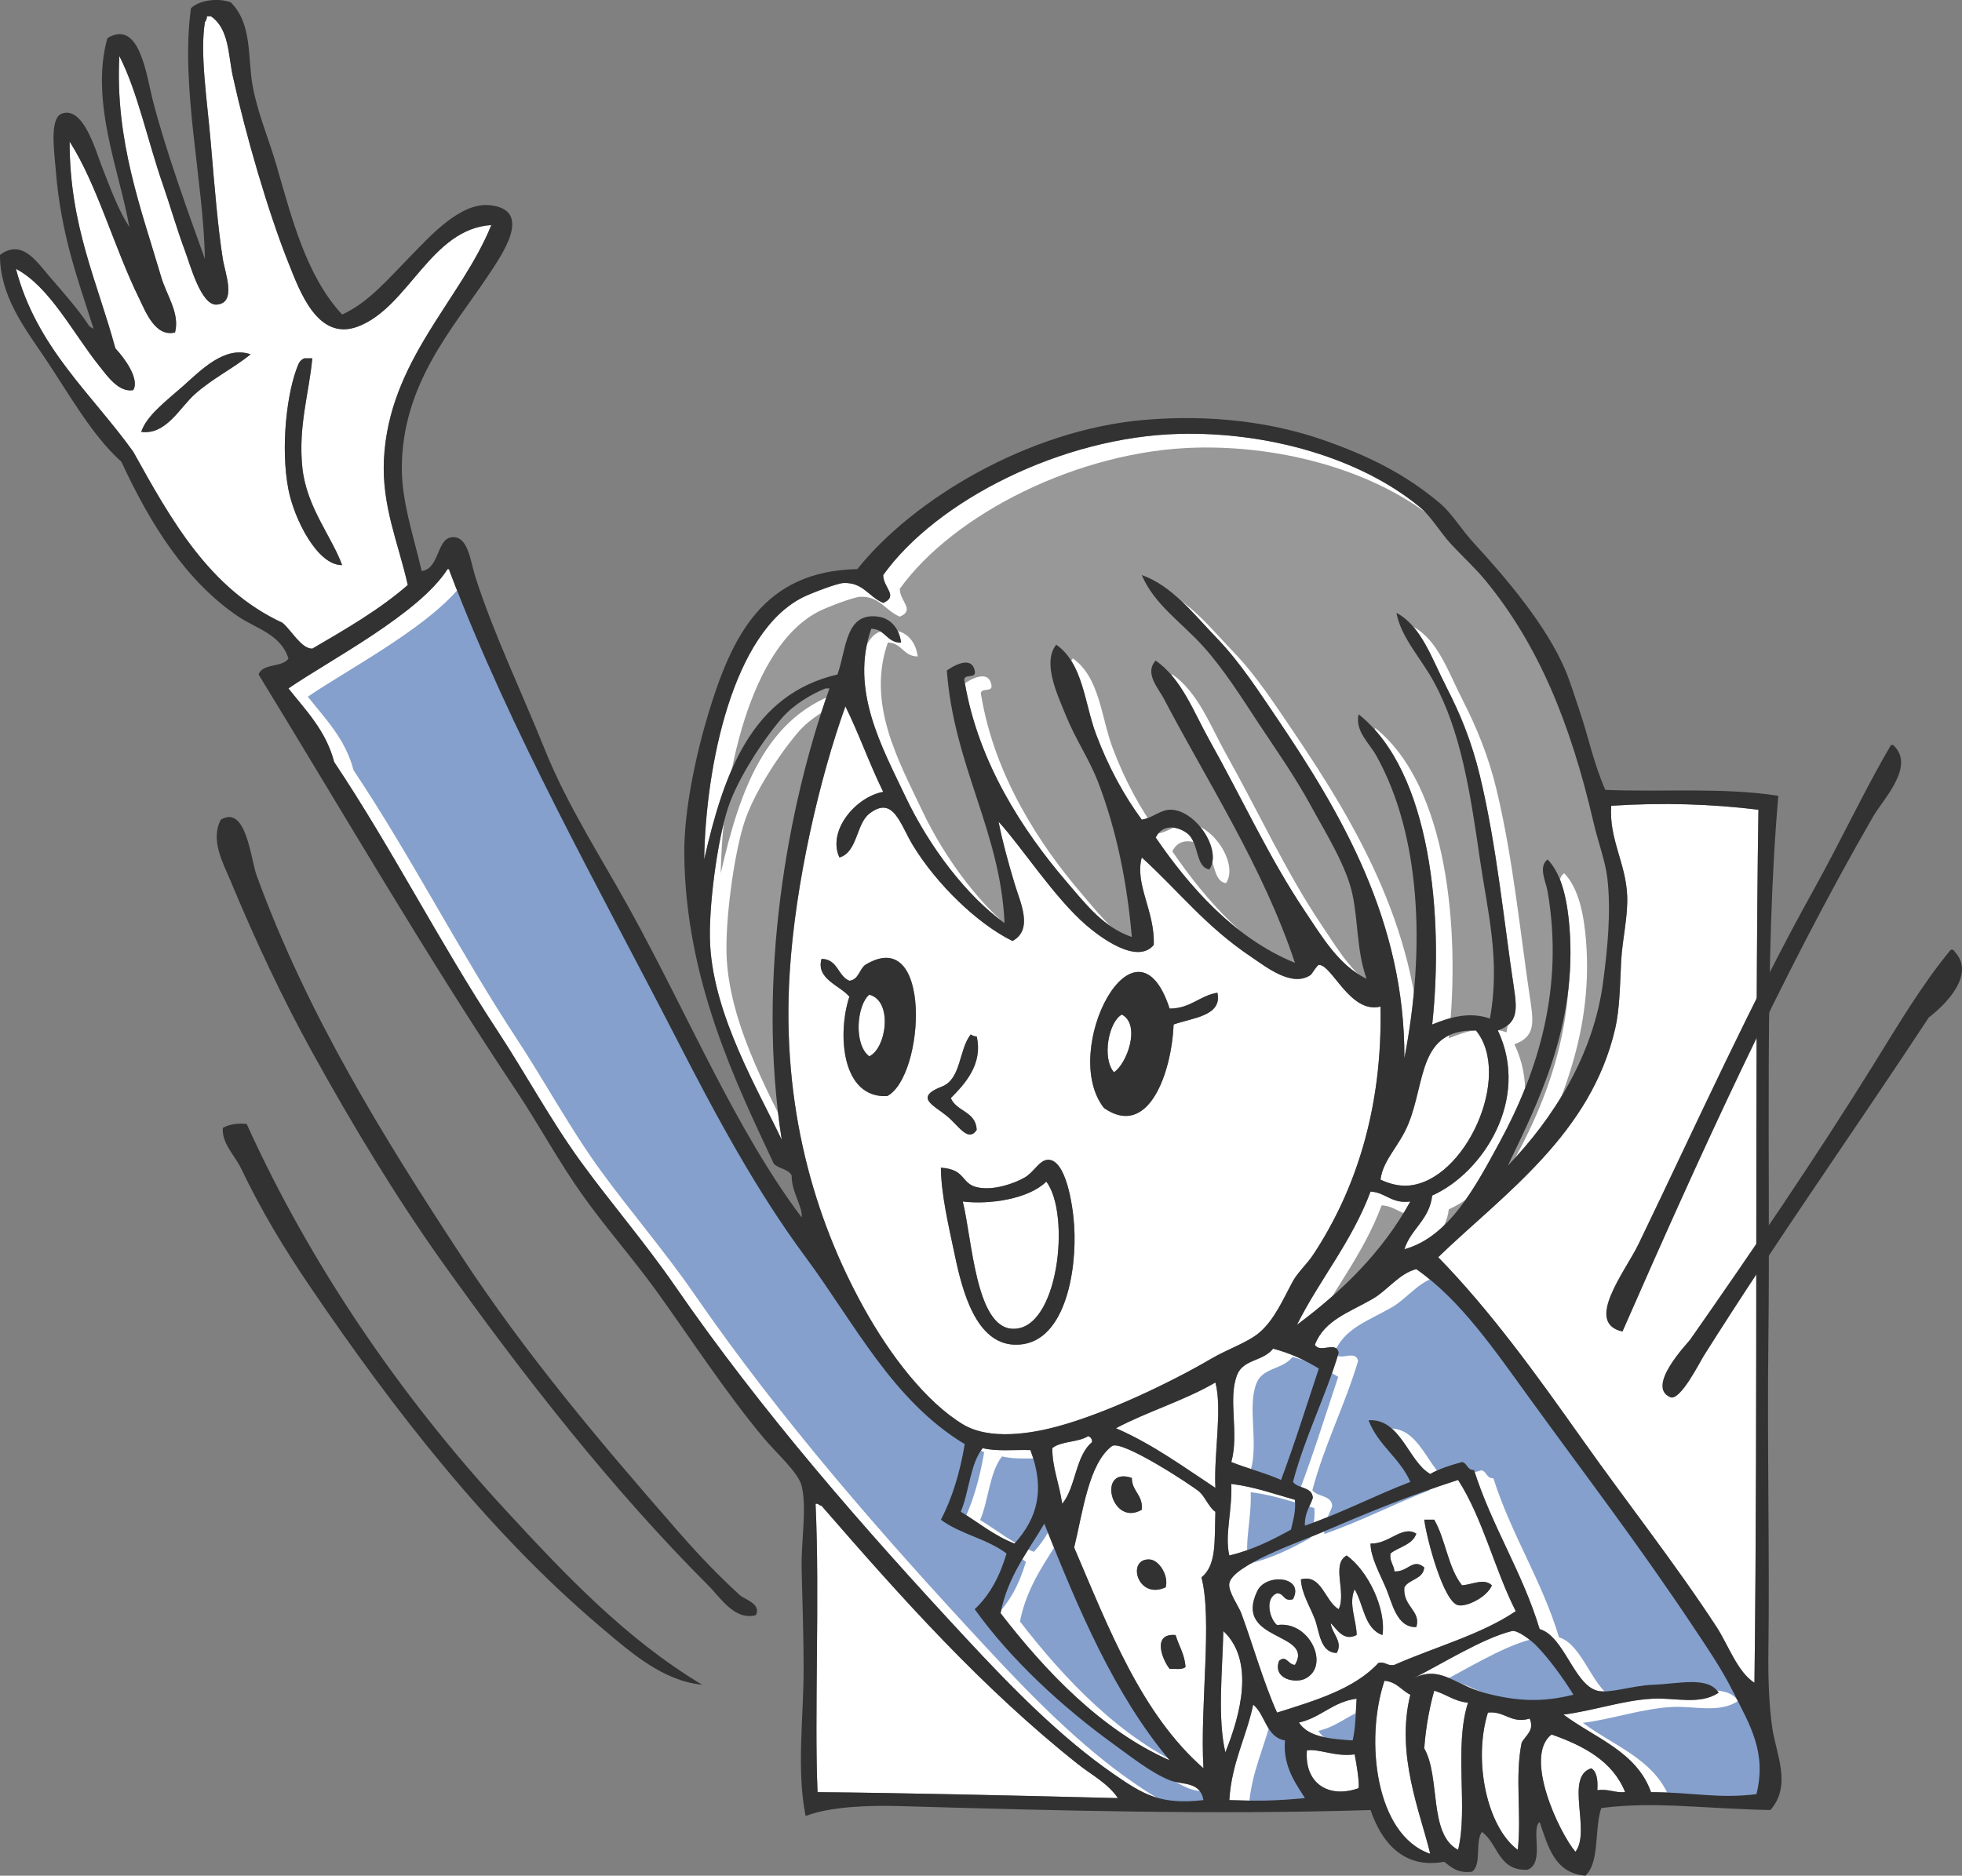 <?xml version="1.0" encoding="UTF-8"?><svg xmlns="http://www.w3.org/2000/svg" viewBox="0 0 118.36 113.18"><rect x="0" y="0" width="118.36" height="113.18" fill="#808080" stroke="none"/><defs><style>.d{fill:#fff;}.e{fill:#989898;}.f,.g{fill:#323232;}.h{fill:#85a0cc;}.g{fill-rule:evenodd;}</style></defs><g id="a"/><g id="b"><g id="c"><path class="d" d="M18.84,39.14c2.02-1.18,4.05-2.35,5.76-3.84-.57-2.54-1.57-4.74-1.44-7.56,.29-5.99,4.66-9.65,6.48-14.16-3.66,.23-4.98,4.96-8.04,6.12-2.45,.93-3.53-2.17-4.2-3.84-1.25-3.13-2.59-7.77-3.36-11.28-.27-1.25-.22-2.86-1.32-3.6h-.24c0,.17-.06,.26-.12,.36-.31,1.92,.14,4.71,.36,7.32,.23,2.72,.43,5.12,.72,6.96,.13,.84,.86,2.66-.36,2.76-.95,.08-1.61-2.42-1.92-3.24-.46-1.22-.93-2.84-1.32-3.96-.93-2.66-1.53-5.62-2.64-7.8-.27,5.13,1.34,9.29,2.52,13.32,.33,1.13,1.14,2.19,.84,3.36-1.2,.3-1.78-1.27-2.16-2.04-1.53-3.11-2.52-6.84-4.2-9.48,0,5.08,1.68,8.48,2.76,12.48,.52,.55,1.48,1.83,1.08,2.52-.87,.16-1.56-.84-2.04-1.44-1.63-2.04-2.99-4.79-5.04-5.88,1.26,4.78,4.56,7.52,7.08,11.04,2.3,4.14,4.6,8.28,9,10.32,.57,.48,1.13,1.57,1.8,1.56Zm-7.08-15.36c-.93,.83-1.74,2.48-3.24,2.28,.32-.98,1.51-1.87,2.52-2.76,1.09-.97,2.52-2.46,4.08-1.92-1.11,.89-2.28,1.44-3.36,2.4Zm6.24-1.8c.07-.17,.19-.29,.36-.36h.48c-.19,2.09-.86,4.1-.6,6.6,.25,2.37,1.77,4.15,2.4,5.88-1.51,.02-2.9-2.81-3.24-4.56-.49-2.51-.1-5.92,.6-7.56Z"/><path class="d" d="M78.24,79.94c2.73-2.03,5.14-4.38,6.84-7.44-1.15,.15-1.46-.54-2.4-.6-1.13,3.03-3.05,5.27-4.44,8.04Z"/><path class="d" d="M74.16,93.86c1.42-.34,2.59-.93,3.72-1.56,.12-.56,.3-1.06,.24-1.8-1.25-.35-2.42-.78-3.84-.96,.06,1.66-.41,3.08-.12,4.32Z"/><path class="d" d="M76.8,81.38c-.6,.77-1.78,.63-2.16,1.56-.59,1.44,.13,3.54-.36,5.28,.97,.39,2.06,.66,3,1.08,.82-2.18,1.53-4.47,2.28-6.72-.82-.5-1.71-.93-2.76-1.2Z"/><path class="d" d="M49.8,41.54c-.82,.33-1.92,.96-2.64,1.8-1.12,1.3-2.66,3.64-3.24,5.4-.65,1.96-1.2,6.1-1.08,8.28,.24,4.33,2.92,8.79,4.32,11.76-1.53-9.77,.35-20.14,2.88-27.24h-.24Z"/><path class="d" d="M67.68,61.22c-.81,.43-1.21,2.64-.48,3.48,.78-.5,1.64-2.86,.48-3.48Z"/><path class="d" d="M89.04,62.18c-3.49-.08-3.03,3.08-4.08,5.64-.55,1.35-1.53,2.16-1.68,3.36,.55,.26,1.12,.4,1.68,.36,3.45-.27,6.3-6.63,4.08-9.36Z"/><path class="d" d="M50.52,40.7c.56-1.55,.46-3.82,2.52-3.48,.66,.11,1.21,.66,1.32,1.56-.88,0-.94-.82-1.8-.84-1.29,3.69,.64,7.12,2.04,10.08,1.48,3.13,3.75,6.07,6,7.68-.24-5.52-3.06-9.5-3.48-15.24,.39-.28,1.48-.92,1.68,0,.16,.6-.81,.07-.6,.72,.82,4.83,3.5,8.95,6.12,12,1.22,1.42,2.23,2.76,3.96,3.36-.29-3.31-.92-6.44-2.04-9.36-.5-1.31-1.37-2.6-1.92-3.96-.51-1.26-1.47-3.23-.6-4.32,1.62,1.14,1.7,3.53,2.4,5.4,.74,1.97,1.69,3.71,2.76,5.16,.71-.12,1.13-.63,1.8-.6,1.51,.08,3.05,2.46,2.28,3.6-.85-.12-.62-1.6-1.32-2.16-.5-.4-1.48-.66-1.92,.24,1.97,2.87,4.68,6.04,8.4,7.56-1.94-5.82-5.28-10.92-7.92-15.96-.32-.61-1.18-1.53-.48-2.28,1.56,1.09,2.29,3.1,3.24,4.8,1.94,3.46,3.61,7.12,5.76,10.32,1.03,1.54,2.07,3.3,3.72,4.08-.6-1.72-.49-3.33-.84-5.04-.35-1.73-1.62-3.75-2.52-5.4-.98-1.8-2.14-3.44-3.12-4.92-1.06-1.61-2.12-3.3-3.36-4.68-1.29-1.44-2.97-2.54-3.72-4.32,1.83,.64,3.15,2.38,4.56,3.84,1.35,1.4,2.48,3.15,3.6,4.8,3.82,5.66,7.73,12.23,7.68,20.52,1.31-6.75,.95-13.51-1.68-18.24-.44-.8-1.31-1.5-1.08-2.52,4.38,3.48,5.14,12.25,4.44,18.72,1.03-.42,2.22-.8,3.48-.36,.65-3.52-.15-6.5-.6-9.6-.6-4.18-1.17-7.73-2.76-10.68-.79-1.47-1.98-2.66-2.28-4.2,1.5,.79,2.13,2.75,3,4.44,.85,1.67,1.55,3.36,2.04,5.4,1.01,4.19,1.46,8.9,2.04,12.72,.2,1.34,.29,2.2-.96,2.64,1.96,4.14-.88,8.58-3.96,9.96-.17,1.47-1.28,2-1.68,3.24,2.72-.74,4.33-3.85,5.76-6.48,2.33-4.29,3.88-9.33,2.88-15.12-.1-.58-.58-1.48,0-1.92,.91,.93,1.2,2.62,1.32,4.08,.47,5.93-1.89,10.58-3.72,14.4,2.72-2.83,5.19-6.66,5.76-11.16,.23-1.85,.49-4.13,.24-6.24-.12-.98-.57-2.19-.84-3.36-1.38-5.95-3.31-10.65-6.48-14.52-.62-.76-1.33-1.4-2.04-2.16-.71-.75-1.24-1.71-1.92-2.28-3.63-3.01-9.23-4.57-14.52-4.44-7.09,.17-14.67,4.03-17.88,8.52,0,.76,.95,1.27,0,1.68-.91-.39-1.21-1.25-2.4-1.2-.42,.02-2.04,.66-2.4,.84-4.28,2.09-5.91,10.2-6,15.84,1.19-5.21,2.85-9.95,8.04-11.16Z"/><g><path class="e" d="M78.91,80.77c2.73-2.03,5.14-4.38,6.84-7.44-1.15,.15-1.46-.54-2.4-.6-1.13,3.03-3.05,5.27-4.44,8.04Z"/><path class="e" d="M50.8,42.37c-.82,.33-1.92,.96-2.64,1.8-1.12,1.3-2.66,3.64-3.24,5.4-.65,1.96-1.2,6.1-1.08,8.28,.24,4.33,2.92,8.79,4.32,11.76-1.53-9.77,.35-20.14,2.88-27.24h-.24Z"/><path class="e" d="M51.52,41.53c.56-1.55,.46-3.82,2.52-3.48,.66,.11,1.21,.66,1.32,1.56-.88,0-.94-.82-1.8-.84-1.29,3.69,.64,7.12,2.04,10.08,1.48,3.13,3.75,6.07,6,7.68-.24-5.52-3.06-9.5-3.48-15.24,.39-.28,1.48-.92,1.68,0,.16,.6-.81,.07-.6,.72,.82,4.83,3.5,8.95,6.12,12,1.22,1.42,2.23,2.76,3.96,3.36-.29-3.31-.92-6.44-2.04-9.36-.5-1.31-1.37-2.6-1.92-3.96-.51-1.26-1.47-3.23-.6-4.32,1.62,1.14,1.7,3.53,2.4,5.4,.74,1.97,1.69,3.71,2.76,5.16,.71-.12,1.13-.63,1.8-.6,1.51,.08,3.05,2.46,2.28,3.6-.85-.12-.62-1.6-1.32-2.16-.5-.4-1.48-.66-1.92,.24,1.97,2.87,4.68,6.04,8.4,7.56-1.94-5.82-5.28-10.92-7.92-15.96-.32-.61-1.18-1.53-.48-2.28,1.56,1.09,2.29,3.1,3.24,4.8,1.94,3.46,3.61,7.12,5.76,10.32,1.03,1.54,2.07,3.3,3.72,4.08-.6-1.72-.49-3.33-.84-5.04-.35-1.73-1.62-3.75-2.52-5.4-.98-1.8-2.14-3.44-3.12-4.92-1.06-1.61-2.12-3.3-3.36-4.68-1.29-1.44-2.97-2.54-3.72-4.32,1.83,.65,3.15,2.38,4.56,3.84,1.35,1.4,2.48,3.15,3.6,4.8,3.82,5.66,7.73,12.23,7.68,20.52,1.31-6.75,.95-13.51-1.68-18.24-.44-.8-1.31-1.5-1.08-2.52,4.38,3.48,5.14,12.25,4.44,18.72,1.03-.42,2.22-.8,3.48-.36,.65-3.52-.15-6.5-.6-9.6-.6-4.18-1.17-7.73-2.76-10.68-.79-1.47-1.98-2.66-2.28-4.2,1.5,.79,2.13,2.75,3,4.44,.85,1.67,1.55,3.36,2.04,5.4,1.01,4.19,1.46,8.9,2.04,12.72,.2,1.34,.29,2.2-.96,2.64,1.96,4.14-.88,8.58-3.96,9.96-.17,1.47-1.28,2-1.68,3.24,2.72-.74,4.33-3.85,5.76-6.48,2.33-4.29,3.88-9.33,2.88-15.12-.1-.58-.58-1.48,0-1.92,.91,.93,1.2,2.62,1.32,4.08,.47,5.93-1.89,10.58-3.72,14.4,2.72-2.83,5.19-6.66,5.76-11.16,.23-1.85,.49-4.13,.24-6.24-.12-.98-.57-2.19-.84-3.36-1.38-5.95-3.31-10.65-6.48-14.52-.62-.76-1.33-1.4-2.04-2.16-.71-.75-1.24-1.71-1.92-2.28-3.63-3.01-9.23-4.57-14.52-4.44-7.09,.17-14.67,4.03-17.88,8.52,0,.76,.95,1.27,0,1.68-.91-.39-1.21-1.25-2.4-1.2-.42,.02-2.04,.66-2.4,.84-4.28,2.09-5.91,10.2-6,15.84,1.19-5.21,2.85-9.95,8.04-11.16Z"/></g><path class="d" d="M97.8,57.98c-.07,1.41-.09,2.91-.36,4.08-1.48,6.38-6.69,9.96-10.68,13.8,3.17,3.25,5.93,7.09,8.64,10.92,2.72,3.84,5.66,7.57,8.16,11.4,.7,1.08,1.26,2.72,2.28,3.36,.21-16.88,0-37.51,.24-52.68-2.88-.35-5.74-.44-8.88-.24-.15,1.98,.88,3.47,.96,5.4,.06,1.27-.29,2.66-.36,3.96Z"/><path class="d" d="M61.08,80.18c2.78,.12,3.53-6.92,2.04-8.88-1.06,1.05-3.43,1.4-5.04,1.2,.57,2.29,.78,7.59,3,7.68Z"/><path class="d" d="M78.84,105.62c-.16,2.01,1.33,2.92,3.12,2.28,.05-.37-.12-1.45-.24-2.04-1.15,.17-2.17-.36-2.88-.24Z"/><path class="d" d="M89.76,103.34c-.91,2.94-.04,6.92,1.8,8.28,.25-2.07-.19-4.43,.24-6.48,.27-.46,.78-.73,.48-1.44-1.11,.34-1.52-.48-2.52-.36Z"/><path class="d" d="M85.08,102.26c-.54-.26-.82-.78-1.56-.84-1.19,3.55-.56,9.31,2.76,10.44-.59-2.48-2.1-5.98-1.2-9.6Z"/><path class="d" d="M85.92,105.5c.99,1.73,.25,5.19,2.04,6.12,.62-2.47-.26-6.2,.6-8.88-.84-.07-1.32-.52-2.04-.72-.24,.85-.51,2.14-.6,3.48Z"/><path class="d" d="M84.12,100.46c2.44-1.08,5.22-1.82,7.32-3.24-1.28-2.52-1.99-5.61-3.48-7.92-3.11,1.02-5.27,1.9-8.4,3.24-1.14,.49-5.2,1.9-5.4,3-.09,.48,.58,1.41,.72,1.8,.67,1.81,1.37,4.26,2.16,6,2.31-.73,4.66-1.42,6.12-3,.44-.09,.51,.21,.96,.12Zm2.4-8.76c.69,1.19,.84,2.92,1.68,3.96,.64-.05,1.33-.45,1.8,0-.28,.71-1.52,1.32-2.04,1.2-.88-.2-1.9-4.02-2.04-5.16h.6Zm-1.08,.84c-.23,.69-1.05,.79-1.56,1.2-.06,.5,.21,.67,.24,1.08,.83,.04,1.1-.83,1.8-.24-.07,.73-.91,.69-1.2,1.2-.11,1.16,1.03,1.42,.72,2.4-1.18,.04-1.45-1.44-1.8-2.28-.4-.95-.96-1.93-.96-2.76,1.12,.04,1.91-1.13,2.76-.6Zm-6.72,8.76c-.6,.29-1.95,0-1.56-1.08,.43-.39,.55,.24,.96,.24,1.19-1.99-3.73-1.4-2.28-4.44,.5-1.11,2.89-.92,2.16,.48-.6,.16-.51-.37-.96-.36-.76,.28-.46,1.54,0,1.92,1.96-.3,3.25,2.49,1.68,3.24Zm3.12-2.64c-.79,.4-1.18-.34-1.56-.72,.05,.62,.76,1.12,.36,1.8-1.02,0-1.05-1.35-1.32-2.04-.3-.78-.81-1.57-.84-2.4,1.26-.34,1.44,1.33,2.28,1.8,.48-1.02-.47-2.72,.48-3.24,1.27,.9,2.39,3.2,2.16,4.8-1.1-.38-1.13-1.83-1.68-2.76-.39,.87,.12,1.88,.12,2.76Z"/><path class="d" d="M73.8,98.42c-.06,2.48-.36,5.22,.12,7.32,.93-2.3,1.78-5.54-.12-7.32Z"/><path class="d" d="M81.84,102.5c-1.45,.19-2.14,1.14-3.48,1.44,.56,.88,1.89,.99,3.24,1.08,.18-.74,.18-1.66,.24-2.52Z"/><path class="d" d="M77.52,105.02c-1.15-.21-1.17-1.55-1.92-2.16-.41,1.98-1.3,3.5-1.44,5.76,1.74,.06,2.74,.05,4.56-.12-.4-.68-1.36-1.84-1.2-3.48Z"/><path class="d" d="M73.32,83.42c-1.84,1.08-4.09,1.75-6,2.76,2.23,.97,4.07,2.33,6,3.6-.1-2.07,.43-4.75,0-6.36Z"/><path class="d" d="M93.6,104.66c-1.71,1.31,.44,5.89,1.44,7.08,.96-1.25-.67-4.54,.96-5.04,.34,.22,.4,.72,.36,1.32,.69-.09,1.03,.17,1.68,.12-.76-1.88-2.49-2.79-4.44-3.48Z"/><path class="d" d="M92.64,99.26c-.26-.26-1.1-.93-1.44-.84-1.8,.45-4.25,2.01-6,2.88,1.67-.87,2.56,.37,4.32,.84,2.01,.54,3.56,.58,5.4,.12-.58-.95-1.48-2.2-2.28-3Z"/><path class="d" d="M102.24,98.3c-3.41-5.13-6.6-9.28-9.96-13.92-2.09-2.88-4.16-5.93-6.84-7.8-1.03,.26-1.75,1.29-2.64,1.8-1.44,.83-2.89,1.27-3.48,2.76,.31,.56,1.28-.25,1.44,.48-.81,2.71-2.02,5.02-2.76,7.8,.3,.42,1.16,.28,1.2,.96-.18,.54-.51,.93-.48,1.68,2.23-.77,4.19-1.81,6.36-2.64-.63-1.45-1.95-2.21-2.52-3.72,1.93-.13,2.41,2.51,3.72,3.24,.56-.32,1.23-.53,1.92-.72,.33,.07,.3,.5,.72,.48,1.09,3.43,2.91,6.13,3.96,9.6,1.48,.43,2.07,3.35,3.48,3.72,.71,.19,2.09-.31,3.36-.36,1.62-.06,3.31-.53,3.96,.48-1.14,.76-2.64,.29-3.96,.36-1.81,.09-3.61,.73-5.4,.96,1.9,1.42,4.41,2.23,5.28,4.68,2.59,.02,4.06,.41,6.36,.12,.63-2.54-.39-4.16-1.44-6.24-.68-1.36-1.59-2.68-2.28-3.72Z"/><path class="d" d="M72.36,90.02c-.44-.38-4.71-3.18-5.28-2.76-1.41,1.05-1.76,4-2.28,6.12,2.11,4.93,4.05,10.03,7.8,13.32-.22-3.76,.55-8.96-.12-11.52,.92-.74,.78-2.18,.84-3.96-.34-.19-.64-.92-.96-1.2Zm-4.08-.84c0,.83,.68,1,.6,1.92-1.86,1.07-2.72-2.65-.6-1.92Zm1.08,4.92c.56,.04,1.16,.97,.96,1.68-1.72,.79-2.38-1.77-.96-1.68Zm1.2,6.6c-.44-.54-1.09-2.17,.36-2.04,.19,.65,.54,1.14,.6,1.92-.17,.19-.61,.11-.96,.12Z"/><path class="d" d="M65.64,86.66c-.58,.38-1.63,.29-2.16,.72,0,1.18,.41,2.08,.6,3.36,.83-1.01,.79-2.89,1.8-3.72,0-.21-.09-.31-.24-.36Z"/><path class="d" d="M58.08,85.94c1.62,.99,4.16,.56,5.76,.12,2.87-.78,6.75-2.62,9.24-4.08,.99-.58,2.18-.97,2.88-1.56,.94-.79,1.48-2.1,2.04-3.12,.28-.51,.85-1.04,1.2-1.56,2.55-3.85,4.21-8.81,4.08-15-1.84,.45-2.91-2.52-3.72-2.52-.08,0-.44,.57-.48,.6-1.13,.79-2.69-.47-3.6-1.08-2.77-1.86-4.33-3.93-6.6-6-.45,1.61,.81,3.27,.72,5.28-1.01,1.22-3.26-.49-4.08-1.2-1.92-1.66-3.89-4.72-5.28-6.24,.21,1.11,.58,2.44,.96,3.72,.33,1.12,1.17,2.78-.12,3.48-2.11-1.03-4.58-3.43-6-5.76-.78-1.27-1.18-3.06-2.64-1.92-.8,.63-.71,2.33-1.8,2.64-.74-1.58,.94-3.64,2.64-3.96-.82-1.66-1.46-3.5-2.28-5.16-1.56,4.33-3.03,10.69-3.36,16.08-.5,8.04,1.48,14.8,4.44,20.16,1.63,2.96,3.81,5.75,6,7.08Zm12.48-25.08c1.27-.01,1.79-.77,2.88-.96,.32,1.42-1.55,1.52-2.64,1.92-.12,2.9-1.51,6.91-4.2,5.04-2.71-3.44,1.9-12.32,3.96-6Zm-8.76,10.2c.59-.33,.9-1.08,1.44-1.08,1.04,0,1.47,2.61,1.56,3.96,.18,2.74-.55,7.3-3.6,7.2-2.32-.08-3.14-3.2-3.6-5.4-.39-1.85-.82-3.66-.84-5.28,1.57,.1,1.17,1,2.28,1.2,.97,.17,2.14-.25,2.76-.6Zm-4.92-5.52c1.11-.49,.97-2.23,1.68-3.12,.1,.06,.2,.12,.36,.12,.39,1.68-.72,2.87-1.56,3.72,.34,.82,1.52,.8,1.56,1.92-.52,.78-1.08-.26-1.8-.84-.82-.67-2.01-1.13-.24-1.8Zm-5.64-5.4c-.57-.68-2.03-1.07-1.68-2.28,.99,.01,.97,1.03,1.68,1.32,.57-.07,.59-.69,.96-.96,4.07-2.48,3.6,6.72,1.32,7.92-2.77,.14-3.01-3.79-2.28-6Z"/><path class="d" d="M70.56,107.42c-1.15-.47-2.29-1.39-3.36-2.16-3.14-2.27-6.25-5.15-8.4-8.16,.91-.85,1.52-2,1.92-3.36-1.13-.87-2.82-1.18-3.96-2.04,.69-1.31,1.15-2.85,1.44-4.56-4.35-2.62-6.64-7.28-9.6-11.28-3.01-4.06-5.46-8.64-7.8-13.2-4.69-9.12-9.94-18.37-13.68-28.2,0-.07-.02-.14-.12-.12-1.72,2.7-7.06,5.46-9.6,7.2,1.06,1.34,2.26,2.54,2.76,4.44,3.47,5.19,6.32,10.84,9.84,16.2,1.71,2.6,3.21,5.4,5.04,7.92,1.82,2.5,3.87,4.88,5.64,7.44,5.3,7.68,11.4,14.64,17.64,21.36,2.71,2.92,5.69,5.96,8.88,8.16,1.81,1.25,2.83,1.85,5.4,1.56-.2-1.16-1.3-.9-2.04-1.2Z"/><path class="d" d="M65.04,106.46c-5.81-4.61-10.68-10.07-15.48-15.6-.15,0-.17-.15-.36-.12,.26,5.56-.08,12.81,.12,17.4,4.88,.04,12.2,.21,18.12,.36-.6-.89-1.59-1.4-2.4-2.04Z"/><path class="d" d="M59.28,87.38c-.76,.96-.81,2.63-1.32,3.84,1.07,.65,2,1.44,3.24,1.92,1.38-1.52,1.86-3.26,.96-5.64-.97-.03-2.09,.09-2.88-.12Z"/><path class="d" d="M52.44,60.02c-.75,.62-.96,3,0,3.72,1.04-.49,1.44-3.35,0-3.72Z"/><path class="d" d="M70.56,106.22c-3.32-3.96-5.49-9.07-7.56-14.28-.99,1.69-2.2,3.17-2.64,5.4,2.74,3.55,6.12,7.08,10.2,8.88Z"/><g><path class="h" d="M75.33,94.36c1.42-.34,2.59-.93,3.72-1.56,.12-.56,.3-1.06,.24-1.8-1.25-.35-2.42-.78-3.84-.96,.06,1.66-.41,3.08-.12,4.32Z"/><path class="h" d="M77.97,81.88c-.6,.77-1.78,.63-2.16,1.56-.59,1.44,.13,3.54-.36,5.28,.97,.39,2.06,.66,3,1.08,.82-2.18,1.53-4.47,2.28-6.72-.82-.5-1.71-.93-2.76-1.2Z"/><path class="h" d="M83.01,103c-1.45,.19-2.14,1.14-3.48,1.44,.56,.88,1.89,.99,3.24,1.08,.18-.74,.18-1.66,.24-2.52Z"/><path class="h" d="M78.69,105.52c-1.15-.21-1.17-1.55-1.92-2.16-.41,1.98-1.3,3.5-1.44,5.76,1.74,.06,2.74,.05,4.56-.12-.4-.68-1.36-1.84-1.2-3.48Z"/><path class="h" d="M93.81,99.76c-.26-.26-1.1-.93-1.44-.84-1.8,.45-4.25,2.01-6,2.88,1.67-.87,2.56,.37,4.32,.84,2.01,.54,3.56,.58,5.4,.12-.58-.95-1.48-2.2-2.28-3Z"/><path class="h" d="M103.41,98.8c-3.41-5.13-6.6-9.28-9.96-13.92-2.09-2.88-4.16-5.93-6.84-7.8-1.03,.26-1.75,1.29-2.64,1.8-1.44,.83-2.89,1.27-3.48,2.76,.31,.56,1.28-.25,1.44,.48-.81,2.71-2.02,5.02-2.76,7.8,.3,.42,1.16,.28,1.2,.96-.18,.54-.51,.93-.48,1.68,2.23-.77,4.19-1.81,6.36-2.64-.63-1.45-1.95-2.21-2.52-3.72,1.94-.13,2.41,2.51,3.72,3.24,.56-.32,1.23-.53,1.92-.72,.33,.07,.3,.5,.72,.48,1.09,3.43,2.91,6.13,3.96,9.6,1.48,.43,2.07,3.35,3.48,3.72,.71,.19,2.09-.31,3.36-.36,1.62-.06,3.31-.53,3.96,.48-1.14,.76-2.64,.29-3.96,.36-1.81,.09-3.61,.73-5.4,.96,1.9,1.42,4.41,2.23,5.28,4.68,2.59,.02,4.06,.41,6.36,.12,.63-2.54-.39-4.16-1.44-6.24-.68-1.36-1.59-2.68-2.28-3.72Z"/><path class="h" d="M71.73,107.92c-1.15-.47-2.29-1.39-3.36-2.16-3.14-2.27-6.25-5.15-8.4-8.16,.91-.85,1.52-2,1.92-3.36-1.13-.87-2.82-1.18-3.96-2.04,.69-1.31,1.15-2.85,1.44-4.56-4.35-2.62-6.64-7.28-9.6-11.28-3.01-4.06-5.46-8.64-7.8-13.2-4.69-9.12-9.94-18.37-13.68-28.2,0-.07-.02-.14-.12-.12-1.72,2.7-7.06,5.46-9.6,7.2,1.06,1.34,2.26,2.54,2.76,4.44,3.47,5.19,6.32,10.84,9.84,16.2,1.71,2.6,3.21,5.4,5.04,7.92,1.82,2.5,3.87,4.88,5.64,7.44,5.3,7.68,11.4,14.64,17.64,21.36,2.71,2.92,5.69,5.96,8.88,8.16,1.81,1.25,2.83,1.85,5.4,1.56-.2-1.16-1.3-.9-2.04-1.2Z"/><path class="h" d="M60.45,87.88c-.76,.96-.81,2.63-1.32,3.84,1.07,.65,2,1.44,3.24,1.92,1.38-1.52,1.86-3.26,.96-5.64-.97-.03-2.09,.09-2.88-.12Z"/><path class="h" d="M71.73,106.72c-3.32-3.96-5.49-9.07-7.56-14.28-.99,1.69-2.2,3.17-2.64,5.4,2.74,3.55,6.12,7.08,10.2,8.88Z"/></g><path class="f" d="M87.96,96.86c.52,.12,1.76-.5,2.04-1.2-.47-.45-1.16-.05-1.8,0-.84-1.04-.99-2.77-1.68-3.96h-.6c.14,1.14,1.16,4.96,2.04,5.16Z"/><path class="f" d="M85.44,98.18c.31-.98-.83-1.24-.72-2.4,.29-.51,1.13-.47,1.2-1.2-.7-.59-.97,.29-1.8,.24-.03-.41-.3-.58-.24-1.08,.51-.41,1.33-.51,1.56-1.2-.85-.53-1.64,.64-2.76,.6,0,.83,.56,1.81,.96,2.76,.35,.84,.62,2.32,1.8,2.28Z"/><path class="f" d="M83.4,98.66c.23-1.6-.89-3.9-2.16-4.8-.95,.52,0,2.22-.48,3.24-.84-.47-1.02-2.14-2.28-1.8,.03,.83,.54,1.62,.84,2.4,.27,.69,.3,2.03,1.32,2.04,.4-.69-.31-1.18-.36-1.8,.38,.38,.77,1.12,1.56,.72,0-.88-.51-1.89-.12-2.76,.55,.93,.58,2.38,1.68,2.76Z"/><path class="f" d="M77.04,98.06c-.46-.38-.76-1.64,0-1.92,.45,0,.36,.52,.96,.36,.73-1.4-1.66-1.59-2.16-.48-1.45,3.04,3.47,2.45,2.28,4.44-.41,0-.53-.63-.96-.24-.39,1.09,.96,1.37,1.56,1.08,1.57-.75,.28-3.54-1.68-3.24Z"/><path class="f" d="M106.68,99.74c.08-5.88-.08-12.69,0-18.96,.13-10.84-.27-22.83,.6-32.76-3.37-.53-7.14-.21-10.44-.36-.72-1.65-1.03-3.26-1.56-4.8-.27-.79-.53-1.66-.84-2.4-1.13-2.7-3.6-5.6-5.52-7.68-.77-.84-1.32-1.79-2.04-2.4-2.11-1.79-4.36-2.89-7.08-3.84-2.99-1.04-6.72-1.56-10.8-1.2-7.02,.61-13.97,4.84-17.28,9-5.7,.12-7.58,4.06-9,8.76-.75,2.49-1.46,5.82-1.44,8.4,.06,7.66,3.18,13.96,5.4,18.72,.29,.31,.89,.31,1.08,.72-.02,.98,.68,1.88,.6,2.52-4.02-5.36-6.76-12.06-10.44-18.72-1.69-3.05-3.7-6.16-5.04-9.48-1.43-3.56-3.1-7.01-4.2-10.44-.3-.92-.43-2.53-1.44-2.4-.91,.12-.72,1.89-1.8,2.04-.49-2.11-1.21-4.19-1.2-6.24,.02-5.06,3.08-8.4,5.16-11.52,.92-1.37,2.8-4.06,.12-4.32-1.76-.17-3.61,1.91-4.68,3-1.5,1.53-2.61,2.87-4.2,3.6-2.14-2.31-3.01-5.7-3.96-9-.46-1.58-1.15-3.19-1.44-4.8-.31-1.73-.01-3.74-1.32-5.04-.82-.3-1.96-.1-2.4,.36-.65,4.71,.76,10.42,.84,15.12-1-2.78-2.35-6.5-3.12-9.48-.42-1.62-.81-5.01-2.76-3.84-1.08,3.83,.78,8.18,1.32,11.4-.69-1.1-1.08-2.18-1.68-3.72-.33-.83-1.09-3.62-2.4-3.12-.76,.29-.43,2.4-.36,3.36,.31,3.97,1.36,6.69,2.28,9.6-.12,0-.14-.1-.24-.12-.62-.96-1.51-1.97-2.4-3C2.23,15.82,1.34,14.38,0,15.38c-.02,2.45,1.49,4.42,2.64,6.12,1.52,2.25,2.86,4.72,4.68,6.36,1.75,3.77,3.91,7.23,7.08,9.36,1.05,.7,2.56,1.07,3,2.52-.37,.55-1.57,.27-1.8,.96,5.2,8.5,10.01,16.82,15.6,25.2,1.34,2.02,2.5,4.19,3.96,6.24,1.38,1.94,3,3.77,4.44,5.76,1.94,2.69,4.22,6.19,6.48,8.88,.77,.92,2.09,2.08,2.28,2.88,.33,1.36-.04,3.31,0,5.04,.05,2.13,.12,4.04,.12,6,0,2.91-.44,6.09,.12,8.88,1.48-.57,3.78-.65,5.64-.6,9.59,.28,19.11,.53,28.44,.24,.62,1.83,1.92,3.59,4.44,3.12,.43,.33,.81,.71,1.68,.6,.6-.4,.17-1.83,.6-2.4,.98,.7,.98,2.38,2.76,2.28,1.05-.43,.17-2.44,.72-2.88,.51,1.49,.91,3.09,2.76,3.24,.88-.8,.53-2.83,.96-4.08,3.2-.42,6.17,.04,10.2,.12,1.3-1.47,.36-3.35,.12-4.92-.2-1.35-.26-3.03-.24-4.56Zm-9.48-51.12c3.14-.2,6-.11,8.88,.24-.23,15.18-.03,35.8-.24,52.68-1.02-.64-1.58-2.28-2.28-3.36-2.5-3.83-5.44-7.55-8.16-11.4-2.71-3.83-5.47-7.67-8.64-10.92,3.99-3.84,9.21-7.42,10.68-13.8,.27-1.17,.29-2.67,.36-4.08,.07-1.3,.42-2.69,.36-3.96-.08-1.93-1.11-3.42-.96-5.4Zm-48.72-12.6c.36-.18,1.98-.82,2.4-.84,1.19-.05,1.49,.81,2.4,1.2,.95-.41,0-.92,0-1.68,3.21-4.49,10.79-8.35,17.88-8.52,5.29-.13,10.89,1.43,14.52,4.44,.68,.57,1.21,1.53,1.92,2.28,.71,.76,1.42,1.4,2.04,2.16,3.17,3.87,5.1,8.57,6.48,14.52,.27,1.17,.72,2.38,.84,3.36,.25,2.11,0,4.39-.24,6.24-.57,4.5-3.04,8.33-5.76,11.16,1.83-3.82,4.19-8.47,3.72-14.4-.12-1.46-.41-3.15-1.32-4.08-.58,.44-.1,1.34,0,1.92,1,5.79-.55,10.83-2.88,15.12-1.43,2.63-3.04,5.74-5.76,6.48,.4-1.24,1.51-1.77,1.68-3.24,3.08-1.38,5.92-5.82,3.96-9.96,1.25-.44,1.16-1.3,.96-2.64-.58-3.82-1.03-8.53-2.04-12.72-.49-2.04-1.19-3.73-2.04-5.4-.87-1.69-1.5-3.65-3-4.44,.3,1.54,1.49,2.73,2.28,4.2,1.59,2.95,2.16,6.5,2.76,10.68,.45,3.1,1.25,6.08,.6,9.6-1.26-.44-2.45-.06-3.48,.36,.7-6.47-.06-15.24-4.44-18.72-.23,1.02,.64,1.72,1.08,2.52,2.63,4.73,2.99,11.49,1.68,18.24,.05-8.29-3.86-14.86-7.68-20.52-1.12-1.65-2.25-3.4-3.6-4.8-1.41-1.46-2.73-3.2-4.56-3.84,.75,1.78,2.43,2.88,3.72,4.32,1.24,1.38,2.3,3.07,3.36,4.68,.98,1.48,2.14,3.12,3.12,4.92,.9,1.65,2.17,3.67,2.52,5.4,.35,1.71,.24,3.32,.84,5.04-1.65-.78-2.69-2.54-3.72-4.08-2.15-3.2-3.82-6.86-5.76-10.32-.95-1.7-1.68-3.71-3.24-4.8-.7,.75,.16,1.67,.48,2.28,2.64,5.04,5.98,10.14,7.92,15.96-3.72-1.52-6.43-4.69-8.4-7.56,.44-.9,1.42-.64,1.92-.24,.7,.56,.47,2.04,1.32,2.16,.77-1.14-.77-3.52-2.28-3.6-.67-.03-1.09,.48-1.8,.6-1.07-1.45-2.02-3.19-2.76-5.16-.7-1.87-.78-4.26-2.4-5.4-.87,1.09,.09,3.06,.6,4.32,.55,1.36,1.42,2.65,1.92,3.96,1.12,2.92,1.75,6.05,2.04,9.36-1.73-.6-2.74-1.94-3.96-3.36-2.61-3.05-5.3-7.17-6.12-12-.21-.65,.76-.12,.6-.72-.2-.92-1.29-.28-1.68,0,.42,5.74,3.24,9.72,3.48,15.24-2.25-1.61-4.52-4.55-6-7.68-1.4-2.96-3.33-6.39-2.04-10.08,.86,.02,.92,.84,1.8,.84-.11-.9-.66-1.45-1.32-1.56-2.06-.34-1.96,1.93-2.52,3.48-5.19,1.21-6.85,5.95-8.04,11.16,.09-5.64,1.72-13.75,6-15.84Zm25.8,53.52c1.42,.18,2.59,.61,3.84,.96,.06,.74-.12,1.24-.24,1.8-1.13,.62-2.3,1.22-3.72,1.56-.29-1.24,.18-2.66,.12-4.32Zm0-1.32c.49-1.74-.23-3.84,.36-5.28,.38-.93,1.56-.79,2.16-1.56,1.05,.27,1.94,.7,2.76,1.2-.75,2.25-1.46,4.54-2.28,6.72-.94-.42-2.03-.69-3-1.08Zm10.8-15.72c-1.7,3.06-4.11,5.41-6.84,7.44,1.39-2.77,3.31-5.01,4.44-8.04,.94,.06,1.25,.75,2.4,.6Zm-1.8-1.32c.15-1.2,1.13-2.01,1.68-3.36,1.05-2.56,.59-5.72,4.08-5.64,2.22,2.73-.63,9.09-4.08,9.36-.56,.04-1.13-.1-1.68-.36Zm-36.12-2.4c-1.4-2.97-4.08-7.43-4.32-11.76-.12-2.18,.43-6.32,1.08-8.28,.58-1.76,2.12-4.1,3.24-5.4,.72-.84,1.82-1.47,2.64-1.8h.24c-2.53,7.1-4.41,17.47-2.88,27.24Zm.48-10.08c.33-5.39,1.8-11.75,3.36-16.08,.82,1.66,1.46,3.5,2.28,5.16-1.7,.32-3.38,2.38-2.64,3.96,1.09-.31,1-2.01,1.8-2.64,1.46-1.14,1.86,.65,2.64,1.92,1.42,2.33,3.89,4.73,6,5.76,1.29-.7,.45-2.36,.12-3.48-.38-1.28-.75-2.61-.96-3.72,1.39,1.52,3.36,4.58,5.28,6.24,.82,.71,3.07,2.41,4.08,1.2,.09-2.01-1.17-3.67-.72-5.28,2.27,2.07,3.83,4.14,6.6,6,.91,.61,2.47,1.87,3.6,1.08,.04-.03,.39-.6,.48-.6,.81,0,1.88,2.97,3.72,2.52,.13,6.19-1.53,11.15-4.08,15-.35,.52-.92,1.05-1.2,1.56-.56,1.02-1.1,2.33-2.04,3.12-.7,.59-1.89,.98-2.88,1.56-2.49,1.46-6.37,3.3-9.24,4.08-1.6,.44-4.13,.87-5.76-.12-2.19-1.33-4.37-4.12-6-7.08-2.96-5.36-4.94-12.12-4.44-20.16Zm15.36,33.24c2.07,5.21,4.24,10.33,7.56,14.28-4.08-1.8-7.46-5.33-10.2-8.88,.44-2.24,1.65-3.71,2.64-5.4Zm-1.8,1.2c-1.24-.48-2.17-1.27-3.24-1.92,.51-1.21,.56-2.88,1.32-3.84,.79,.21,1.91,.09,2.88,.12,.9,2.38,.42,4.12-.96,5.64Zm2.28-5.76c.53-.43,1.58-.34,2.16-.72,.15,.05,.25,.15,.24,.36-1.01,.83-.97,2.71-1.8,3.72-.19-1.28-.6-2.18-.6-3.36ZM17.04,37.58c-4.4-2.04-6.7-6.18-9-10.32-2.52-3.52-5.82-6.26-7.08-11.04,2.05,1.09,3.41,3.84,5.04,5.88,.48,.6,1.17,1.6,2.04,1.44,.4-.69-.56-1.97-1.08-2.52-1.08-4-2.77-7.39-2.76-12.48,1.68,2.64,2.67,6.37,4.2,9.48,.38,.77,.96,2.34,2.16,2.04,.3-1.17-.51-2.23-.84-3.36-1.18-4.03-2.79-8.19-2.52-13.32,1.11,2.17,1.71,5.14,2.64,7.8,.39,1.12,.86,2.74,1.32,3.96,.31,.82,.97,3.32,1.92,3.24,1.22-.1,.49-1.92,.36-2.76-.29-1.84-.49-4.24-.72-6.96-.22-2.61-.67-5.4-.36-7.32,.06-.1,.13-.19,.12-.36h.24c1.1,.74,1.05,2.35,1.32,3.6,.77,3.51,2.11,8.15,3.36,11.28,.67,1.67,1.75,4.77,4.2,3.84,3.06-1.16,4.38-5.89,8.04-6.12-1.82,4.51-6.19,8.17-6.48,14.16-.13,2.82,.87,5.02,1.44,7.56-1.71,1.49-3.74,2.66-5.76,3.84-.67,0-1.23-1.08-1.8-1.56ZM49.32,108.14c-.2-4.59,.14-11.84-.12-17.4,.19-.03,.21,.11,.36,.12,4.8,5.53,9.67,10.99,15.48,15.6,.81,.64,1.8,1.15,2.4,2.04-5.92-.15-13.24-.32-18.12-.36Zm17.88-1.08c-3.19-2.2-6.17-5.24-8.88-8.16-6.24-6.71-12.34-13.68-17.64-21.36-1.77-2.56-3.82-4.94-5.64-7.44-1.83-2.52-3.33-5.32-5.04-7.92-3.52-5.36-6.37-11.01-9.84-16.2-.5-1.9-1.7-3.1-2.76-4.44,2.54-1.74,7.88-4.5,9.6-7.2,.1-.02,.11,.05,.12,.12,3.74,9.83,8.99,19.08,13.68,28.2,2.34,4.56,4.79,9.14,7.8,13.2,2.96,4,5.25,8.66,9.6,11.28-.29,1.71-.75,3.25-1.44,4.56,1.14,.86,2.83,1.17,3.96,2.04-.4,1.36-1.01,2.51-1.92,3.36,2.15,3.01,5.26,5.89,8.4,8.16,1.07,.77,2.21,1.69,3.36,2.16,.74,.3,1.84,.04,2.04,1.2-2.57,.29-3.59-.31-5.4-1.56Zm5.4-.36c-3.75-3.29-5.69-8.39-7.8-13.32,.52-2.12,.87-5.07,2.28-6.12,.57-.42,4.84,2.38,5.28,2.76,.32,.28,.62,1.01,.96,1.2-.06,1.78,.08,3.22-.84,3.96,.67,2.57-.1,7.76,.12,11.52Zm.72-16.92c-1.93-1.27-3.77-2.63-6-3.6,1.91-1.01,4.16-1.68,6-2.76,.43,1.61-.1,4.29,0,6.36Zm.48,8.64c1.9,1.78,1.05,5.02,.12,7.32-.48-2.1-.18-4.84-.12-7.32Zm.36,10.2c.14-2.26,1.02-3.78,1.44-5.76,.75,.61,.77,1.96,1.92,2.16-.16,1.64,.8,2.8,1.2,3.48-1.82,.17-2.82,.18-4.56,.12Zm4.2-4.68c1.34-.3,2.03-1.25,3.48-1.44-.06,.86-.06,1.78-.24,2.52-1.35-.09-2.68-.2-3.24-1.08Zm3.6,3.96c-1.79,.64-3.28-.27-3.12-2.28,.71-.12,1.73,.41,2.88,.24,.12,.59,.29,1.67,.24,2.04Zm-4.92-4.56c-.79-1.74-1.49-4.19-2.16-6-.14-.39-.81-1.32-.72-1.8,.2-1.1,4.26-2.51,5.4-3,3.13-1.34,5.29-2.23,8.4-3.24,1.49,2.31,2.2,5.4,3.48,7.92-2.1,1.42-4.88,2.16-7.32,3.24-.45,.09-.52-.21-.96-.12-1.46,1.58-3.81,2.27-6.12,3Zm6.48-1.92c.74,.06,1.02,.58,1.56,.84-.9,3.62,.61,7.12,1.2,9.6-3.32-1.13-3.95-6.89-2.76-10.44Zm4.44,10.2c-1.79-.93-1.05-4.39-2.04-6.12,.09-1.34,.36-2.63,.6-3.48,.72,.2,1.2,.64,2.04,.72-.86,2.68,.02,6.41-.6,8.88Zm3.84-6.48c-.43,2.05,0,4.41-.24,6.48-1.84-1.36-2.71-5.34-1.8-8.28,1-.12,1.41,.7,2.52,.36,.3,.7-.21,.98-.48,1.44Zm-2.28-3c-1.76-.47-2.65-1.71-4.32-.84,1.75-.87,4.2-2.43,6-2.88,.34-.09,1.18,.58,1.44,.84,.8,.8,1.7,2.06,2.28,3-1.84,.46-3.39,.42-5.4-.12Zm6.84,5.88c.04-.6-.02-1.1-.36-1.32-1.63,.5,0,3.79-.96,5.04-1-1.19-3.15-5.77-1.44-7.08,1.95,.69,3.68,1.6,4.44,3.48-.65,.05-.99-.21-1.68-.12Zm9.6,.24c-2.3,.29-3.77-.11-6.36-.12-.87-2.45-3.38-3.26-5.28-4.68,1.79-.22,3.59-.87,5.4-.96,1.32-.07,2.82,.4,3.96-.36-.65-1.01-2.34-.54-3.96-.48-1.27,.05-2.65,.55-3.36,.36-1.41-.37-2-3.29-3.48-3.72-1.05-3.47-2.87-6.17-3.96-9.6-.42,.02-.39-.41-.72-.48-.69,.19-1.36,.4-1.92,.72-1.31-.73-1.79-3.37-3.72-3.24,.57,1.51,1.89,2.27,2.52,3.72-2.17,.83-4.13,1.87-6.36,2.64-.03-.75,.3-1.14,.48-1.68-.04-.68-.9-.54-1.2-.96,.74-2.78,1.95-5.09,2.76-7.8-.16-.74-1.13,.07-1.44-.48,.59-1.49,2.04-1.93,3.48-2.76,.89-.51,1.61-1.54,2.64-1.8,2.68,1.87,4.75,4.92,6.84,7.8,3.36,4.64,6.55,8.79,9.96,13.92,.69,1.04,1.6,2.36,2.28,3.72,1.05,2.08,2.07,3.7,1.44,6.24Z"/><path class="f" d="M11.04,23.3c-1.01,.89-2.2,1.78-2.52,2.76,1.5,.2,2.31-1.45,3.24-2.28,1.08-.96,2.25-1.51,3.36-2.4-1.56-.54-2.99,.95-4.08,1.92Z"/><path class="f" d="M20.64,34.1c-.63-1.73-2.15-3.5-2.4-5.88-.26-2.5,.41-4.51,.6-6.6h-.48c-.17,.07-.29,.19-.36,.36-.7,1.64-1.09,5.05-.6,7.56,.34,1.75,1.73,4.58,3.24,4.56Z"/><path class="f" d="M52.2,58.22c-.37,.27-.39,.89-.96,.96-.71-.29-.69-1.31-1.68-1.32-.35,1.21,1.11,1.6,1.68,2.28-.73,2.21-.49,6.14,2.28,6,2.28-1.2,2.75-10.4-1.32-7.92Zm.24,5.52c-.96-.72-.75-3.1,0-3.72,1.44,.37,1.04,3.23,0,3.72Z"/><path class="f" d="M70.8,61.82c1.09-.4,2.96-.5,2.64-1.92-1.09,.19-1.61,.95-2.88,.96-2.06-6.32-6.67,2.56-3.96,6,2.69,1.87,4.08-2.14,4.2-5.04Zm-3.12-.6c1.16,.62,.3,2.98-.48,3.48-.73-.84-.33-3.05,.48-3.48Z"/><path class="f" d="M57.12,67.34c.71,.58,1.28,1.62,1.8,.84-.04-1.12-1.22-1.1-1.56-1.92,.84-.85,1.95-2.04,1.56-3.72-.16,0-.26-.06-.36-.12-.71,.89-.57,2.63-1.68,3.12-1.77,.67-.58,1.13,.24,1.8Z"/><path class="f" d="M56.76,70.46c.02,1.62,.45,3.43,.84,5.28,.46,2.2,1.28,5.32,3.6,5.4,3.05,.1,3.78-4.46,3.6-7.2-.09-1.35-.52-3.95-1.56-3.96-.54,0-.85,.75-1.44,1.08-.62,.35-1.79,.77-2.76,.6-1.11-.19-.71-1.1-2.28-1.2Zm6.36,.84c1.49,1.96,.74,9-2.04,8.88-2.22-.09-2.43-5.39-3-7.68,1.61,.2,3.98-.15,5.04-1.2Z"/><path class="f" d="M68.28,89.18c-2.12-.73-1.26,2.99,.6,1.92,.08-.92-.59-1.09-.6-1.92Z"/><path class="f" d="M69.36,94.1c-1.42-.09-.76,2.47,.96,1.68,.2-.71-.4-1.65-.96-1.68Z"/><path class="f" d="M70.56,100.7c.35-.01,.79,.07,.96-.12-.06-.79-.41-1.27-.6-1.92-1.45-.13-.8,1.5-.36,2.04Z"/><path class="g" d="M114.2,44.95c1.39,1.26-.58,3.25-1.2,4.32-5.57,9.65-10.47,20.48-15.12,31.08-2.35-.52,.17-3.64,.96-5.28,3.53-7.31,6.77-14.54,10.56-21.36,1.68-3.02,3.14-6.16,4.68-8.76h.12Z"/><path class="g" d="M117.92,57.43c1.31,1.38-.63,3.26-1.56,3.96-4.39,6.68-9.13,13.37-13.56,20.4-.26,.41-1.44,2.78-2.04,2.52-1.5-.64,1.05-3.27,1.2-3.48,3.75-5.36,7.59-11,11.04-16.56,1.54-2.48,2.93-4.84,4.68-6.96,.14-.02,.21,.03,.24,.12Z"/><path class="g" d="M45.6,97.46c-1.29,.35-2.16-1.09-2.88-1.8-5.81-5.81-11.17-12.67-16.08-19.56-2.76-3.88-5.39-8.24-7.8-12.6-1.8-3.26-3.42-6.71-4.92-10.32-.46-1.1-1.25-2.49-.6-3.72,1.53-.92,1.8,2.36,2.16,3.36,3.08,8.46,7.75,15.94,12.24,22.8,3.98,6.09,8.53,11.45,13.2,16.8,1.15,1.32,2.38,2.62,3.72,3.84,.29,.26,1.3,.51,.96,1.2Z"/><path class="g" d="M14.88,67.82c3.85,8.49,9.27,16.42,15.6,23.28,3.62,3.93,7.29,7.81,11.88,10.56-2.35-.24-4.21-1.86-6.12-3.48-6.75-5.72-12.46-13.07-17.52-20.52-1.57-2.31-2.94-4.57-4.2-7.2-.37-.76-1.14-1.46-1.08-2.4,.36-.2,.81-.3,1.44-.24Z"/></g></g></svg>